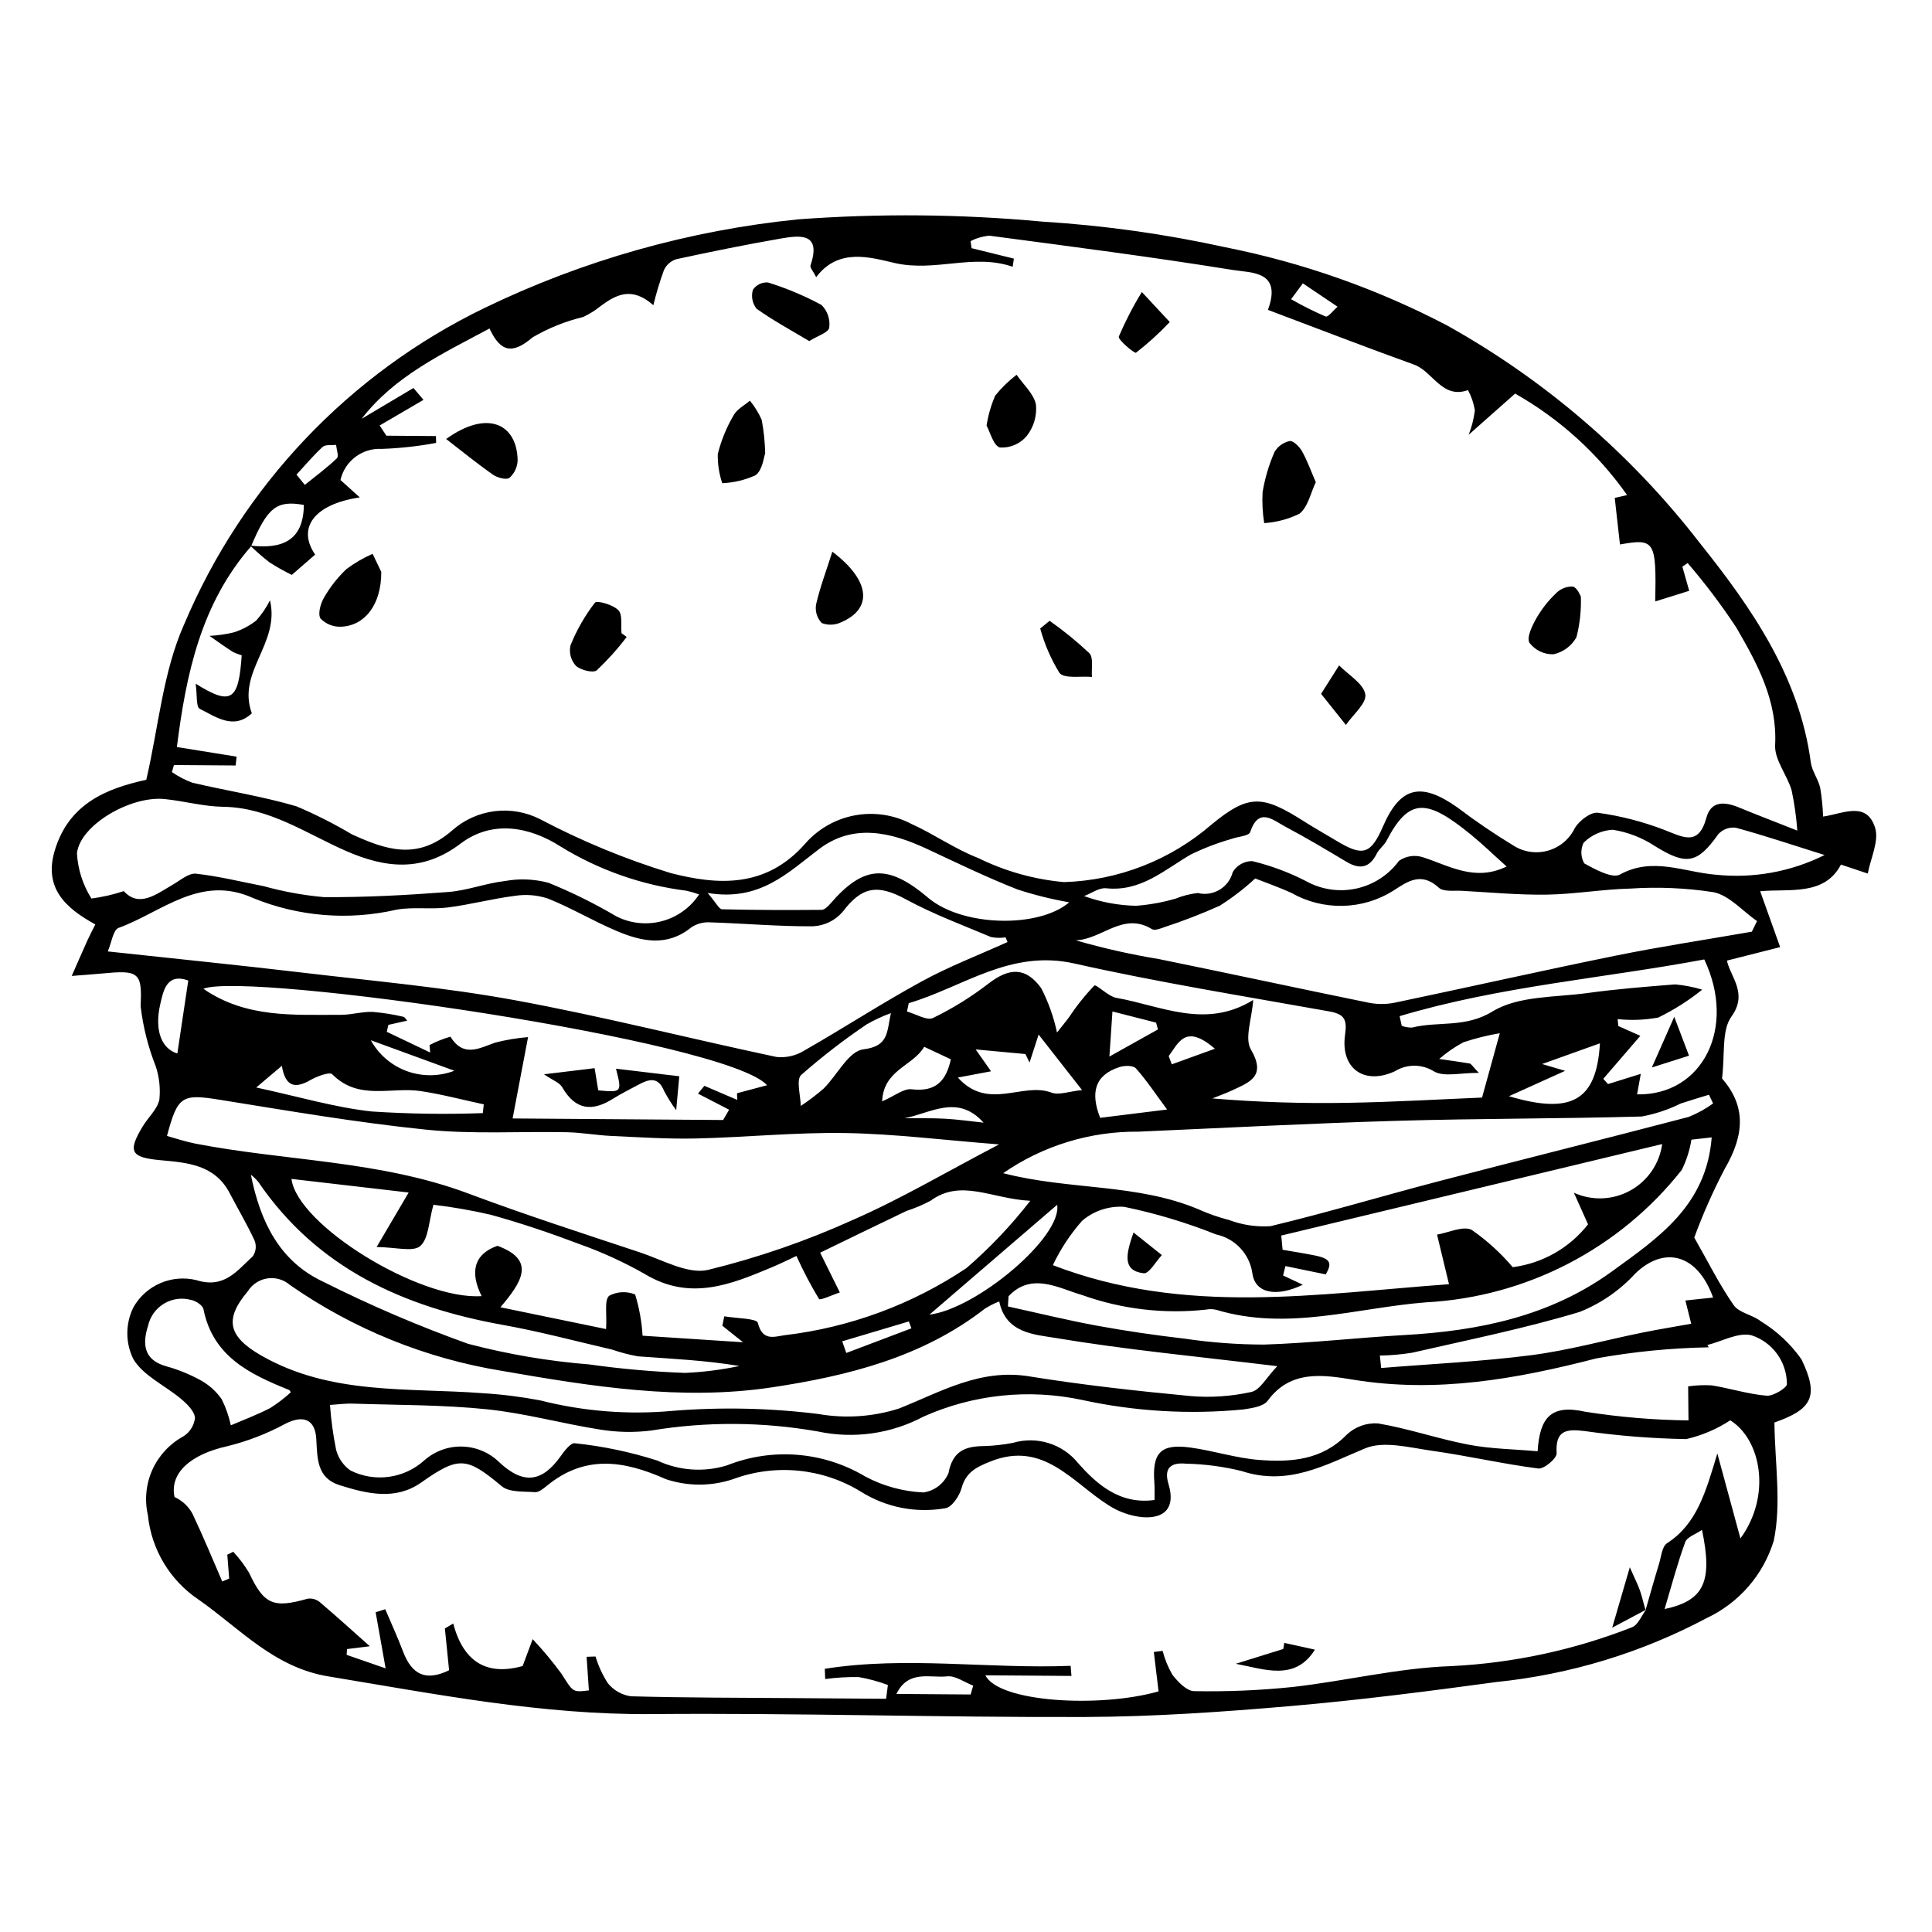 <?xml version="1.0" encoding="UTF-8"?>
<!-- The Best Svg Icon site in the world: iconSvg.co, Visit us! https://iconsvg.co -->
<svg fill="#000000" width="800px" height="800px" version="1.1" viewBox="144 144 512 512" xmlns="http://www.w3.org/2000/svg">
 <g>
  <path d="m627.14 360.4c5.289-0.766 11.516-4.176 13.773 2.934 1.121 3.523-1.176 8.078-1.93 12.168l-7.113-2.379c-4.375 8.387-13.688 6.344-21.406 7.062 1.938 5.418 3.617 10.113 5.297 14.809l-14.113 3.578c0.98 4.422 5.633 8.691 1.211 14.812-2.676 3.707-1.691 10.082-2.5 16.402 6.141 7.129 6.242 14.559 0.625 24.121l0.008 0.004c-3.055 5.84-5.723 11.871-7.992 18.059 3.723 6.523 6.676 12.504 10.453 17.918 1.441 2.066 5.012 2.523 7.176 4.262v-0.004c4.25 2.59 7.922 6.027 10.785 10.102 4.769 9.902 2.727 13.238-7.172 16.734 0.109 10.664 1.898 21.445-0.18 31.352-2.769 9.031-9.23 16.469-17.781 20.477-17.285 9.188-36.188 14.938-55.66 16.934-18.18 2.465-36.402 4.812-54.688 6.387-18.062 1.555-36.215 2.816-54.359 2.887-38.281 0.145-76.594-1.109-114.87-0.77-29.023 0.258-57.25-5.297-85.703-9.992-14.422-2.379-23.418-12.68-34.355-20.336-7.609-5.09-12.547-13.316-13.457-22.43-0.918-4.023-0.496-8.238 1.199-12 1.699-3.762 4.582-6.867 8.207-8.84 1.727-1.078 2.859-2.891 3.078-4.914-0.133-1.734-2.055-3.633-3.621-4.957-4.269-3.609-10.109-6.18-12.738-10.652v-0.004c-2.129-4.359-2.094-9.461 0.102-13.789 1.629-2.816 4.125-5.027 7.117-6.309 2.992-1.277 6.316-1.555 9.477-0.789 7.465 2.371 10.812-2.531 14.977-6.297v0.004c0.836-1.219 1.02-2.766 0.5-4.144-1.984-4.297-4.422-8.391-6.613-12.602-3.957-7.602-11.328-8.09-18.352-8.738-7.809-0.719-8.789-2.191-4.699-8.961 1.453-2.406 3.863-4.523 4.418-7.102l-0.004-0.004c0.305-2.957-0.02-5.945-0.949-8.77-2.019-5.109-3.367-10.457-4.016-15.91 0.355-8.242-0.141-9.652-8.492-8.875-3.254 0.305-6.516 0.531-9.773 0.793 1.395-3.16 2.769-6.328 4.188-9.477 0.574-1.277 1.242-2.512 2.07-4.172-7.84-4.312-13.766-9.594-10.742-19.625 3.719-12.348 13.598-16.379 24.246-18.711 3.231-13.871 4.387-28.531 10.008-41.141v0.008c15.465-36.711 43.766-66.535 79.617-83.898 26.141-12.641 54.297-20.594 83.188-23.492 21.504-1.594 43.098-1.395 64.566 0.598 16.348 1.012 32.594 3.285 48.59 6.801 20.469 4.066 40.25 11.043 58.742 20.715 26.023 14.512 48.832 34.152 67.043 57.734 13.656 17.098 26.348 35.355 29.355 58.055 0.301 2.277 1.922 4.375 2.477 6.66 0.434 2.551 0.695 5.129 0.785 7.715zm-46.926 210.18-0.105 0.051c1.176-4.07 2.312-8.152 3.551-12.199 0.578-1.898 0.785-4.594 2.125-5.461 7.84-5.086 10.172-13.262 13.328-23.793 2.301 8.473 4.09 15.051 6.117 22.52 8.207-11.172 5.602-26.109-2.688-31.297v-0.004c-3.566 2.336-7.519 4.019-11.676 4.977-9.016-0.152-18.016-0.867-26.945-2.133-4.945-0.609-7.754-0.148-7.398 5.887 0.078 1.352-3.336 4.238-4.879 4.039-9.426-1.219-18.742-3.379-28.16-4.699-5.898-0.828-12.766-2.699-17.703-0.641-10.648 4.438-20.398 10.082-32.766 6.004h0.004c-4.824-1.184-9.766-1.836-14.73-1.941-3.891-0.371-5.945 1.039-4.621 5.406 1.895 6.242-0.973 9.23-6.988 8.766h-0.004c-3.168-0.344-6.211-1.422-8.887-3.148-9.652-6.082-17.25-17.207-31.277-11.621-3.777 1.504-6.531 2.844-7.688 7.082-0.574 2.102-2.602 5.098-4.324 5.328v-0.004c-7.711 1.352-15.648-0.199-22.285-4.352-10.211-6.289-22.746-7.519-33.984-3.344-5.762 1.914-11.988 1.914-17.75-0.008-11.441-5.098-21.621-6.434-31.637 1.816-0.895 0.734-2.078 1.699-3.074 1.625-2.996-0.223-6.801 0.098-8.809-1.578-9.316-7.785-11.352-8.016-21.312-0.992-6.844 4.824-14.328 3.008-21.598 0.738-6.144-1.922-5.934-7.152-6.234-12.293-0.312-5.332-3.602-6.379-8.273-3.961l0.004-0.004c-4.836 2.621-9.984 4.606-15.32 5.914-9.652 2.148-15.316 7.047-13.98 13.469 2.004 0.898 3.66 2.426 4.723 4.352 2.824 5.93 5.316 12.012 7.934 18.035l1.828-0.781c-0.164-2.109-0.332-4.219-0.496-6.328l1.57-0.777v-0.004c1.59 1.699 2.992 3.562 4.191 5.559 3.941 8.387 6.383 9.508 15.551 6.879h0.004c1.148-0.156 2.312 0.18 3.207 0.922 4.586 3.894 9.039 7.945 13.25 11.688l-6.047 0.742-0.102 1.535 10.332 3.578c-1-5.629-1.824-10.246-2.644-14.867l2.543-0.797c1.566 3.691 3.258 7.336 4.668 11.082 2.43 6.449 6.195 8.016 12.254 5.086-0.379-3.75-0.746-7.414-1.117-11.078l2.215-1.305c2.871 10.883 9.57 13.727 18.391 11.27 1.062-2.848 1.898-5.09 2.66-7.129l0.004 0.004c2.727 2.898 5.273 5.957 7.633 9.16 3.078 4.848 2.883 4.969 7.258 4.41l-0.602-8.898 2.363-0.082c0.754 2.496 1.848 4.875 3.258 7.07 1.516 1.875 3.68 3.113 6.062 3.473 14.41 0.402 28.828 0.375 43.242 0.484 8.148 0.062 16.297 0.121 24.445 0.18l0.473-3.652c-2.496-0.938-5.078-1.641-7.707-2.098-2.977-0.055-5.957 0.117-8.906 0.52l-0.113-2.715c21.605-3.422 43.457 0.074 65.152-0.789l0.219 2.676-22.809-0.168c3.508 7.144 30.238 8.715 45.895 4.266-0.418-3.484-0.836-6.965-1.258-10.449l2.34-0.289h-0.004c0.57 2.227 1.445 4.363 2.602 6.348 1.449 1.863 3.785 4.301 5.715 4.32v0.004c8.73 0.168 17.465-0.199 26.148-1.102 14.035-1.586 27.918-5.039 41.977-5.527 16.438-0.805 32.629-4.281 47.945-10.301 1.609-0.598 2.5-3.059 3.723-4.652zm-369.91-282c8.23 0.973 14.129-1.102 14.223-10.77-7.219-1.273-9.613 0.609-14 10.984-13.195 15.125-17.195 33.645-19.648 53.176l15.824 2.547-0.254 2.344-16.352-0.121-0.543 1.867c1.676 1.156 3.488 2.102 5.398 2.809 9.203 2.172 18.598 3.606 27.652 6.277l-0.004 0.004c5.039 2.133 9.93 4.609 14.637 7.402 9.035 4.102 17.355 7.059 26.652-1.074 3.137-2.769 7.031-4.527 11.184-5.047 4.148-0.523 8.359 0.219 12.082 2.125 11.047 5.828 22.617 10.602 34.559 14.262 12.523 3.231 25.273 4.047 35.68-7.797l-0.004-0.004c3.41-3.887 8.023-6.523 13.109-7.477 5.082-0.957 10.34-0.18 14.93 2.207 6.059 2.731 11.617 6.699 17.781 9.078 7.125 3.508 14.836 5.676 22.746 6.394 14.426-0.438 28.258-5.84 39.156-15.297 9.891-8.125 13.512-7.769 24.562-0.738 2.812 1.789 5.731 3.41 8.586 5.133 6.945 4.191 9.031 3.539 12.258-3.871 4.582-10.527 10.027-11.871 19.766-4.977h-0.004c4.762 3.609 9.707 6.969 14.812 10.07 2.727 1.738 6.07 2.223 9.184 1.332 3.109-0.891 5.688-3.078 7.078-6 1.191-1.961 4.231-4.289 6.129-4.027v0.004c5.957 0.824 11.805 2.324 17.426 4.473 5.008 1.926 9.203 4.574 11.305-3.152 1.246-4.582 4.887-4.277 8.648-2.723 4.676 1.93 9.406 3.734 15.441 6.117h0.004c-0.258-3.606-0.766-7.184-1.516-10.719-1.223-4.074-4.555-8.074-4.359-11.926 0.609-11.863-4.738-21.59-10.297-31.172-3.93-5.961-8.234-11.668-12.891-17.082l-1.395 0.965c0.723 2.543 1.445 5.086 1.816 6.394l-9 2.809c0.301-16.059-0.117-16.734-9.355-15.09-0.457-4.09-0.914-8.18-1.383-12.34l3.281-0.75v0.004c-7.781-11.051-17.918-20.234-29.676-26.895-4.648 4.113-8.336 7.379-12.312 10.902h-0.004c0.816-2.074 1.371-4.242 1.645-6.457-0.301-1.879-0.918-3.691-1.824-5.367-6.894 2.449-9.277-4.949-14.281-6.754-12.855-4.637-25.609-9.57-38.738-14.512 3.844-10.383-4.492-9.797-9.148-10.551-21.496-3.465-43.09-6.25-64.668-9.109-1.738 0.152-3.43 0.645-4.981 1.445l0.266 1.867 11.203 2.762-0.309 2.164c-10.43-3.609-20.508 1.488-31.324-1.008-6.398-1.477-14.875-4.098-20.75 3.762-0.789-1.566-1.707-2.547-1.508-3.129 2.894-8.551-2.578-8.031-7.856-7.113-9.277 1.617-18.508 3.488-27.707 5.484v-0.004c-1.445 0.457-2.633 1.5-3.273 2.871-1.113 3.047-2.051 6.16-2.812 9.316-5.769-5.082-9.914-2.758-14.012 0.262l0.004-0.004c-1.41 1.141-2.949 2.106-4.59 2.871-4.699 1.129-9.207 2.941-13.379 5.379-5.312 4.516-8.477 4.059-11.445-2.328-12.504 6.703-25.117 12.57-33.887 23.926l13.738-8.16 2.652 3.141-11.613 6.793 1.781 2.707 13.133 0.098 0.055 1.816-0.008-0.004c-4.754 0.891-9.566 1.422-14.402 1.59-5.168-0.285-9.793 3.191-10.945 8.238l5.117 4.617c-12.133 1.793-16.672 8.109-11.828 15.156l-6.184 5.379c-2.012-0.984-3.969-2.082-5.859-3.285-1.805-1.402-3.535-2.902-5.176-4.492zm200.7 105.07-0.512-1.242c-1.289 0.203-2.602 0.172-3.879-0.09-7.574-3.184-15.328-6.074-22.531-9.984-7.566-4.106-11.699-3.406-16.809 3.359l-0.004-0.004c-1.969 2.266-4.769 3.629-7.766 3.785-9.102 0.07-18.219-0.758-27.336-1.043-1.773-0.109-3.535 0.367-5.008 1.359-6.402 5.199-13.172 3.723-19.859 0.875-6.129-2.609-11.918-6.074-18.094-8.543h-0.004c-2.867-0.949-5.922-1.184-8.902-0.691-5.922 0.742-11.727 2.32-17.648 3.059-4.449 0.555-9.113-0.195-13.5 0.566-12.695 2.938-25.984 1.871-38.051-3.055-14.039-6.367-24.184 3.727-35.668 7.898-1.453 0.527-1.844 3.867-2.871 6.238 17.848 1.93 34.781 3.629 51.684 5.629 18.75 2.219 37.609 3.887 56.172 7.293 23.223 4.262 46.176 10.137 69.301 15.035l0.004 0.004c2.57 0.285 5.16-0.297 7.359-1.652 10.477-5.984 20.602-12.586 31.188-18.367 7.293-3.984 15.137-6.988 22.734-10.43zm185.46 106.79 0.383 0.617v-0.004c-9.996 0.18-19.957 1.16-29.793 2.934-21.184 5.465-42.215 9.258-64.359 5.656-7.926-1.289-16.688-2.734-22.738 5.559-1.125 1.543-4.184 1.969-6.453 2.316-14.297 1.387-28.723 0.535-42.758-2.523-14.129-3.016-28.852-1.461-42.043 4.434-8.578 4.555-18.484 5.945-27.98 3.922-14.605-2.574-29.539-2.656-44.172-0.242-4.441 0.551-8.941 0.473-13.363-0.234-10.078-1.57-20.02-4.359-30.125-5.398-11.738-1.207-23.594-1.109-35.398-1.496-2.207-0.074-4.418 0.234-6.207 0.344l-0.004-0.004c0.285 3.988 0.824 7.953 1.617 11.871 0.574 2.223 1.918 4.172 3.797 5.496 3.164 1.582 6.731 2.168 10.234 1.68 3.504-0.484 6.781-2.019 9.395-4.402 2.758-2.418 6.328-3.711 9.996-3.613 3.668 0.094 7.164 1.57 9.793 4.129 6.359 5.961 11.332 5.422 16.32-1.609 0.984-1.391 2.656-3.566 3.734-3.398 7.43 0.777 14.758 2.316 21.871 4.594 5.766 2.691 12.324 3.152 18.406 1.285 12.004-4.773 25.543-3.695 36.641 2.91 4.773 2.551 10.051 4.004 15.457 4.25 2.969-0.418 5.5-2.375 6.652-5.148 1.09-5.836 4.422-7.106 9.453-7.144v0.004c2.586-0.078 5.164-0.371 7.703-0.875 3.062-0.891 6.316-0.859 9.363 0.086s5.746 2.766 7.766 5.234c4.856 5.516 11.059 11.156 20.324 9.836-0.02-1.84 0.043-3.207-0.059-4.566-0.609-7.977 1.684-10.41 9.59-9.32 6.09 0.836 12.074 2.805 18.164 3.277 8.414 0.656 16.625 0.066 23.168-6.637h0.004c2.227-2.137 5.246-3.242 8.328-3.043 8.09 1.359 15.961 4.106 24.035 5.641 5.906 1.125 12 1.184 18.277 1.742 0.57-8.984 3.559-12.5 12.633-10.473 9.051 1.426 18.191 2.191 27.352 2.293l-0.09-9.016c2.074-0.301 4.172-0.391 6.262-0.266 4.871 0.789 9.664 2.328 14.543 2.738 1.801 0.152 5.473-2.191 5.363-3.082-0.004-5.902-3.809-11.133-9.43-12.949-3.531-0.805-7.746 1.625-11.652 2.598zm-187.7-53.16c-14.836-1.16-27.758-2.797-40.68-3.012-13.227-0.219-26.441 1.141-39.68 1.441-7.441 0.168-14.918-0.328-22.375-0.672-3.945-0.18-7.883-0.906-11.82-0.988-12.426-0.254-24.926 0.582-37.254-0.676-18.281-1.863-36.465-4.992-54.641-7.91-10.062-1.613-11.223-1.129-14.059 9.578 2.473 0.68 4.922 1.523 7.434 2.012 24.09 4.672 48.953 4.453 72.418 13.238 15.004 5.621 30.262 10.551 45.465 15.594 5.977 1.984 12.727 5.883 18.07 4.652 13.172-3.223 26.02-7.656 38.379-13.246 12.75-5.578 24.793-12.719 38.742-20.012zm199.49-56.371 1.375-2.809c-3.824-2.664-7.375-6.828-11.535-7.664h-0.004c-7.316-1.125-14.73-1.445-22.117-0.949-7.363 0.18-14.684 1.488-22.047 1.598-7.484 0.113-14.992-0.598-22.492-1.012-2.098-0.117-4.898 0.32-6.148-0.832-4.617-4.258-8.246-1.676-12 0.773v0.004c-4.023 2.535-8.656 3.934-13.41 4.043-4.754 0.113-9.449-1.066-13.59-3.406-3.719-1.691-7.594-3.039-9.645-3.852-2.902 2.684-6.043 5.098-9.383 7.215-4.789 2.148-9.684 4.043-14.672 5.68-1.055 0.387-2.578 0.98-3.312 0.531-7.648-4.695-13.227 2.738-20.188 2.957v0.004c7.238 2.09 14.598 3.75 22.035 4.973 18.543 3.777 37.039 7.785 55.582 11.562 2.285 0.457 4.637 0.457 6.922-0.004 19.547-4.09 39.02-8.5 58.59-12.473 11.945-2.422 24.02-4.246 36.039-6.34zm-253.19 85.93c-1.508 0.699-3.969 1.934-6.504 3-10.891 4.578-21.66 8.988-33.594 1.84l0.004-0.004c-5.562-3.168-11.395-5.84-17.426-7.984-7.703-2.918-15.531-5.57-23.457-7.758-5.019-1.164-10.102-2.051-15.219-2.66-1.277 4.488-1.27 9.02-3.512 10.945-1.918 1.645-6.418 0.297-11.547 0.258 3.484-5.93 5.703-9.699 8.492-14.445l-31.055-3.606c1.504 12.188 33.867 32.191 50.395 31.055-3.082-6.148-2.219-11.074 4.184-13.328 10.387 3.797 6.379 9.688 0.793 16.289l28 5.777c0.25-4.137-0.512-7.566 0.805-8.828l0.004 0.008c2.129-1.145 4.66-1.27 6.891-0.348 1.094 3.551 1.754 7.219 1.969 10.926l26.625 1.738-5.488-4.391 0.52-2.488c3.102 0.547 8.598 0.539 8.895 1.738 1.23 4.945 4.336 3.656 7.117 3.269 17.234-2.035 33.742-8.129 48.164-17.785 6.219-5.367 11.883-11.34 16.914-17.832-10.289-0.516-18.312-5.949-26.441-0.008h0.004c-2.047 1.09-4.184 1.996-6.391 2.707-7.922 3.781-15.805 7.637-22.855 11.051 2.188 4.422 3.699 7.477 5.211 10.531-1.906 0.633-5.211 2.184-5.5 1.746l-0.004 0.004c-2.227-3.68-4.227-7.496-5.992-11.418zm53.746 12.051h0.004c-1.336 0.52-2.617 1.168-3.828 1.934-16.531 12.863-36.27 17.801-56.414 20.836-23.91 3.606-47.836-0.238-71.484-4.356-20.227-3.281-39.461-11.07-56.27-22.789-1.648-1.422-3.832-2.051-5.984-1.719-2.148 0.332-4.043 1.59-5.184 3.441-6.16 7.269-5.305 11.883 3.527 16.957 18.426 10.586 38.84 8.512 58.699 10.012 5.129 0.312 10.23 0.949 15.281 1.906 11.445 2.914 23.305 3.856 35.066 2.781 12.859-1.035 25.793-0.762 38.594 0.82 7.164 1.258 14.523 0.762 21.453-1.449 10.93-4.348 21.438-10.617 34.375-8.531 14.18 2.289 28.477 3.875 42.766 5.227v0.004c5.426 0.465 10.891 0.098 16.211-1.082 2.312-0.504 3.965-3.809 6.875-6.832-21.23-2.582-40.188-4.363-58.941-7.504-5.34-0.898-13.039-1.203-14.742-9.656zm1.039-33.988c17.516 4.543 35.402 2.66 51.844 9.609 2.57 1.152 5.238 2.086 7.969 2.785 3.508 1.328 7.262 1.891 11.008 1.656 15.031-3.598 29.84-8.055 44.797-11.961 21.992-5.746 44.055-11.227 66.039-16.992 2.301-0.918 4.481-2.117 6.484-3.574l-1.094-2.312c-2.504 0.773-5.019 1.504-7.504 2.336-3.262 1.621-6.731 2.777-10.312 3.434-21.617 0.613-43.266 0.512-64.883 1.145-22.832 0.668-45.641 1.875-68.461 2.875-12.809-0.129-25.348 3.711-35.887 11zm73.699 16.531 0.352 3.766c2.844 0.496 5.695 0.934 8.527 1.504 4.262 0.855 4.625 2.066 2.914 5.023l-10.688-2.203-0.621 2.492c1.742 0.824 3.488 1.645 5.231 2.449-6.891 3.316-12.66 2.383-13.371-3.055h-0.008c-0.727-5.098-4.559-9.195-9.594-10.266-7.894-3.152-16.055-5.606-24.379-7.32-4.051-0.273-8.047 1.055-11.133 3.691-3.121 3.539-5.734 7.496-7.758 11.762 35.059 13.52 70.281 7.551 104.98 5.051l-3.168-13.148c3.113-0.52 6.902-2.402 9.191-1.246h-0.004c4.035 2.809 7.691 6.129 10.871 9.879 7.887-1.016 15.055-5.094 19.957-11.352-1.434-3.207-2.59-5.789-3.746-8.371 4.789 2.176 10.328 1.961 14.934-0.582 4.609-2.539 7.746-7.106 8.465-12.32zm-306.75-91.281c4.102 4.477 8.57 0.859 13.18-1.824 1.922-1.117 4.082-3 5.973-2.793 6.031 0.668 11.988 2.156 17.977 3.316l0.004 0.004c5.191 1.438 10.5 2.402 15.867 2.887 11.012 0.086 22.039-0.523 33.012-1.359 5.027-0.383 9.898-2.312 14.926-2.894v0.004c3.867-0.715 7.844-0.559 11.641 0.461 6.16 2.5 12.129 5.449 17.855 8.828 3.738 1.934 8.059 2.414 12.129 1.352 4.07-1.062 7.602-3.594 9.918-7.109-1.113-0.402-2.254-0.73-3.41-0.984-11.801-1.48-23.148-5.465-33.285-11.691-8.281-5.309-18.16-7.117-26.527-0.785-9.969 7.543-19.711 6.613-30.367 1.941-10.57-4.637-20.332-11.527-32.551-11.699-5.152-0.074-10.297-1.508-15.469-2.047-8.953-0.938-22.395 6.793-23.281 14.355 0.242 4.262 1.562 8.391 3.84 12 2.914-0.379 5.785-1.035 8.57-1.961zm208.03 29.699-0.465 2.211c2.34 0.641 5.273 2.488 6.91 1.703 5.207-2.531 10.141-5.59 14.723-9.133 5.461-4.191 9.824-4.441 13.941 1.246 1.91 3.711 3.316 7.66 4.18 11.746 0.824-1.039 1.988-2.457 3.098-3.918 2.004-3.035 4.273-5.887 6.785-8.52 0.496-0.453 3.695 2.879 5.84 3.254 11.824 2.062 23.602 8.391 36.273 0.562-0.363 5.113-2.332 10.164-0.617 13.105 4.148 7.098-0.289 8.672-4.902 10.82-1.73 0.805-3.539 1.449-5.312 2.168h0.004c12.055 1 24.156 1.383 36.25 1.152 12.031-0.203 24.047-0.922 35.227-1.383 1.535-5.562 2.973-10.781 4.703-17.055-3.273 0.559-6.504 1.363-9.656 2.406-2.293 1.234-4.441 2.715-6.41 4.422 2.707 0.387 5.414 0.75 8.109 1.199 0.328 0.055 0.59 0.578 2.406 2.484-4.988-0.035-9.172 1.145-11.867-0.375-3.156-2-7.18-2.027-10.363-0.066-8.188 3.801-14.5-0.77-13.227-9.656 0.586-4.078-0.172-5.473-4.223-6.199-22.543-4.035-45.18-7.676-67.531-12.691-17.008-3.82-29.48 6.254-43.875 10.516zm-37.547 21.746c-10.703-11.957-138.04-30.199-149.38-25.562 11.391 7.856 24 6.856 36.387 6.906 2.797 0.012 5.586-0.859 8.375-0.785h0.004c2.793 0.227 5.562 0.664 8.289 1.312 0.285 0.051 0.5 0.508 0.965 1.016l-4.996 1.113-0.422 1.84 11.496 5.492-0.172-1.984h0.004c1.766-0.914 3.613-1.656 5.523-2.219 3.516 5.586 7.566 3.094 11.848 1.586h-0.004c2.867-0.738 5.797-1.23 8.746-1.469-1.41 7.434-2.594 13.664-4.094 21.559l55.789 0.41 1.586-2.727-8.258-4.269 1.707-2.062 8.707 3.731-0.07-1.762zm63.992 55.918-0.16 2.703c7.852 1.719 15.664 3.641 23.559 5.094 7.672 1.41 15.406 2.527 23.148 3.43v-0.004c7.019 1.047 14.102 1.578 21.199 1.586 12.438-0.398 24.816-1.832 37.246-2.531 19.777-1.113 38.57-4.996 54.891-16.832 12.332-8.941 25.066-17.477 26.461-35.547l-5.371 0.609h-0.004c-0.441 2.785-1.305 5.488-2.555 8.02-16.488 20.887-41.168 33.668-67.742 35.086-18.41 1.426-36.742 7.676-55.578 1.992-0.918-0.227-1.875-0.242-2.797-0.059-11.078 1.211-22.285-0.109-32.777-3.859-6.156-1.773-13.402-6.195-19.52 0.312zm132-113.88c-3.793-3.402-6.5-6.039-9.418-8.418-11.699-9.539-16.387-9.98-22.438 1.633-0.637 1.223-1.926 2.102-2.539 3.332-1.887 3.797-4.473 4.34-8.074 2.184-5.324-3.184-10.66-6.367-16.137-9.27-3.269-1.734-7.09-5.348-9.352 1.41-0.352 1.055-3.246 1.188-4.941 1.809l-0.004 0.004c-3.711 1.062-7.32 2.445-10.797 4.133-7.047 4.086-13.203 9.906-22.43 8.949-1.875-0.195-3.902 1.336-5.859 2.07l0.004-0.004c4.43 1.609 9.098 2.481 13.812 2.574 3.531-0.27 7.027-0.902 10.434-1.891 1.883-0.766 3.867-1.266 5.887-1.492 4.09 1.012 8.23-1.469 9.27-5.551 1.09-1.812 3.055-2.918 5.168-2.906 4.981 1.207 9.801 3.004 14.355 5.356 4.051 2.227 8.773 2.902 13.285 1.902 4.516-0.996 8.512-3.606 11.246-7.332 1.855-1.289 4.203-1.641 6.356-0.945 7.019 2.254 13.727 6.543 22.172 2.453zm-211.74 7.004c2.309 2.699 3.051 4.312 3.801 4.328 8.793 0.211 17.586 0.227 26.379 0.152 0.773-0.008 1.672-0.863 2.258-1.547 8.867-10.312 15.27-10.738 25.988-1.664 9.113 7.715 29.332 8.113 37.395 1.215l-0.004-0.004c-4.652-0.809-9.242-1.949-13.73-3.414-8.105-3.199-15.988-7.004-23.895-10.711-9.676-4.535-19.633-6.816-28.641 0-8.367 6.336-15.758 13.961-29.555 11.645zm183.38 32.652 0.562 2.555c0.871 0.332 1.801 0.488 2.734 0.469 6.965-1.742 14.09 0.168 21.344-4.281 6.809-4.176 16.625-3.695 25.18-4.875 7.684-1.059 15.441-1.672 23.184-2.285v-0.004c2.438 0.223 4.848 0.688 7.191 1.395-3.598 2.891-7.508 5.371-11.656 7.394-3.547 0.652-7.172 0.793-10.762 0.418l0.18 1.832 5.832 2.598c-3.609 4.191-6.711 7.789-9.812 11.387l1.25 1.395 8.688-2.711-0.984 5.441c17.328 0.328 26.43-17.621 17.805-35.758-26.703 5-54.324 7.125-80.738 15.031zm-304.43 42.012c2.481 12.348 7.508 22.949 19.246 28.402 12.426 6.242 25.219 11.723 38.312 16.414 10.535 2.769 21.293 4.602 32.152 5.469 8.402 1.184 16.859 1.934 25.336 2.246 4.852-0.215 9.68-0.828 14.434-1.832-9.074-1.52-17.992-1.906-26.898-2.559-2.336-0.426-4.633-1.023-6.879-1.793-9.582-2.223-19.113-4.781-28.777-6.512-26.289-4.707-49.281-14.918-64.996-37.977h-0.004c-0.574-0.684-1.223-1.309-1.926-1.859zm387.51 32.562c-4.191-11.648-12.973-13.727-20.605-6.391l0.004-0.004c-4.09 4.477-9.141 7.965-14.773 10.203-14.551 4.387-29.535 7.406-44.391 10.812h0.004c-2.828 0.453-5.688 0.707-8.551 0.754l0.344 3.293c13.254-1.078 26.574-1.695 39.734-3.391 9.906-1.277 19.602-3.977 29.41-5.973 4.309-0.875 8.652-1.578 13.023-2.363l-1.547-6.16zm-376.92 25.105c-0.176-0.242-0.277-0.539-0.465-0.617-10.348-4.176-20.184-8.824-22.688-21.422-0.195-0.992-1.988-2.172-3.199-2.418v0.004c-2.43-0.699-5.043-0.359-7.219 0.934-2.172 1.289-3.715 3.422-4.266 5.894-1.441 4.539-1.379 8.977 4.769 10.719l0.004-0.004c3.199 0.883 6.285 2.137 9.191 3.738 2.211 1.223 4.109 2.938 5.551 5.008 1.102 2.195 1.914 4.519 2.422 6.922 3.484-1.5 7.059-2.828 10.414-4.57 1.949-1.23 3.785-2.629 5.484-4.188zm406.46-142.38c-8.793-2.762-16.102-5.219-23.516-7.234v-0.004c-1.738-0.219-3.477 0.422-4.656 1.719-5.562 7.863-8.469 8.316-16.848 3.113-3.356-2.207-7.144-3.668-11.109-4.293-2.91 0.16-5.656 1.379-7.723 3.43-0.855 1.746-0.793 3.797 0.172 5.484 2.93 1.617 7.418 4.078 9.461 2.949 8.641-4.773 17.027-0.617 25.375 0.051l0.004-0.004c9.914 1.047 19.922-0.762 28.84-5.211zm-415.63 61.605c11.266 2.426 20.816 5.281 30.535 6.352 9.824 0.648 19.672 0.793 29.512 0.438l0.258-2.32c-5.578-1.195-11.121-2.676-16.746-3.519-7.82-1.176-16.41 2.613-23.406-4.449-0.727-0.734-4.106 0.57-5.879 1.578-4.09 2.324-6.562 1.637-7.484-3.82zm194.74-4.293-8.797 1.66c8.07 8.957 17.129 1.094 24.805 3.992 1.969 0.742 4.59-0.324 8.105-0.676l-11.508-14.703c-0.844 2.59-1.625 5-2.41 7.41l-1.09-2.254-13.184-1.223zm-26.547-15.418v0.004c-2.227 0.809-4.379 1.812-6.434 2.992-6.055 4.094-11.848 8.57-17.34 13.395-1.387 1.297-0.148 5.394-0.113 8.207 2.109-1.391 4.125-2.918 6.031-4.574 3.613-3.539 6.617-9.926 10.547-10.418 6.769-0.848 6.188-4.492 7.309-9.602zm178.68 15.297c-5.539 2.504-9.836 4.445-14.887 6.727 16.527 4.898 23.23 1.262 24.109-14.016-4.688 1.676-9.418 3.371-15.324 5.484zm-134.61 35.496-33.855 29.117c12.473-1.527 35.176-20.535 33.855-29.117zm29.129-25.242c-3.211-4.34-5.512-7.836-8.273-10.918-0.719-0.801-3.035-0.758-4.356-0.332-6.629 2.148-7.691 6.844-5.113 13.449zm131.84 132.38c10.516-2.223 12.797-7.34 9.91-20.977-1.688 1.168-3.934 1.859-4.434 3.223-2.039 5.535-3.539 11.277-5.477 17.754zm-207.36-134.54c3.375-1.465 5.707-3.457 7.812-3.207 6.477 0.762 9.148-2.242 10.402-7.938l-7.066-3.32c-3 5.144-10.77 6.043-11.148 14.465zm-183.88-32.035c-5.715-2.051-6.594 2.68-7.41 6.219-1.715 7.449 0.629 11.977 4.519 13.121 0.906-6.059 1.836-12.281 2.891-19.34zm48.375 15.832h0.004c2.09 3.793 5.484 6.699 9.555 8.188 4.07 1.484 8.543 1.445 12.586-0.105-7.758-2.832-14.508-5.297-22.141-8.082zm158.96 173.38 0.68-2.344c-2.316-0.887-4.754-2.707-6.922-2.457-4.402 0.504-10.277-1.855-13.422 4.656zm37.582-181c-0.266 3.922-0.465 6.852-0.809 11.945l12.875-7.191-0.508-1.805zm50.461-192.96c-1.41 1.895-2.266 3.047-3.121 4.199 2.961 1.707 6.019 3.234 9.156 4.586 0.645 0.246 2.09-1.676 3.164-2.598-2.879-1.938-5.762-3.875-9.199-6.188zm-266.7 50.688 2.207 2.715c2.867-2.316 5.856-4.508 8.508-7.047 0.555-0.531-0.105-2.336-0.207-3.555-1.215 0.152-2.832-0.137-3.57 0.539-2.481 2.266-4.648 4.871-6.938 7.348zm161.11 170.57c3.578 0.027 7.16-0.078 10.734 0.117 3.418 0.188 6.828 0.688 10.238 1.047-6.871-7.664-13.984-2.5-20.973-1.164zm1.848 55.672-0.668-1.828-17.664 5.266 1.078 3.09zm80.426-74.094c-7.863-6.824-9.676-1.438-12.238 1.945l0.82 2.184z"/>
  <path d="m210.74 333.04c-4.773 4.441-9.441 1.012-13.832-1.215-0.965-0.488-0.633-3.598-1.059-6.644 9.48 5.934 11.398 4.461 12.207-7.523l0.004-0.004c-0.848-0.227-1.664-0.547-2.441-0.945-2.074-1.332-4.074-2.785-6.102-4.188v-0.004c2.152-0.113 4.293-0.422 6.391-0.922 2.172-0.68 4.207-1.75 6-3.152 1.438-1.617 2.66-3.418 3.641-5.348 2.727 11.52-8.855 18.898-4.809 29.945z"/>
  <path d="m492.7 271.78c-1.363 2.836-2.062 6.578-4.324 8.359h0.004c-2.926 1.434-6.102 2.281-9.352 2.492-0.438-2.719-0.578-5.477-0.426-8.23 0.609-3.644 1.664-7.199 3.141-10.59 0.867-1.508 2.336-2.574 4.035-2.93 0.887-0.172 2.566 1.469 3.238 2.652 1.379 2.434 2.32 5.109 3.684 8.246z"/>
  <path d="m346.78 264.15c-0.375 0.953-0.68 4.43-2.547 5.793-2.777 1.266-5.777 1.98-8.828 2.109-0.836-2.484-1.238-5.094-1.184-7.719 0.898-3.621 2.316-7.098 4.215-10.312 0.871-1.594 2.828-2.578 4.293-3.84 1.262 1.543 2.316 3.25 3.129 5.07 0.555 2.934 0.863 5.91 0.922 8.898z"/>
  <path d="m245.04 295.55c0.035 8.773-4.422 14.277-10.602 14.531v0.004c-2.055 0.102-4.055-0.684-5.488-2.16-0.781-1.168-0.02-3.949 0.902-5.516h-0.004c1.609-2.816 3.621-5.383 5.977-7.617 2.148-1.598 4.469-2.945 6.922-4.027z"/>
  <path d="m358.45 234.39c-4.922-2.949-9.641-5.492-13.969-8.586v-0.004c-1.105-1.414-1.461-3.277-0.957-5 0.887-1.316 2.41-2.059 3.996-1.945 4.906 1.523 9.652 3.519 14.176 5.957 1.602 1.574 2.363 3.816 2.055 6.043-0.211 1.281-3.008 2.098-5.301 3.535z"/>
  <path d="m405.45 256.79c0.418-2.746 1.195-5.422 2.301-7.969 1.664-2.051 3.562-3.898 5.656-5.504 1.805 2.621 4.59 5.07 5.133 7.91 0.289 2.996-0.598 5.984-2.469 8.34-1.75 2.066-4.367 3.188-7.066 3.027-1.695-0.406-2.641-4.176-3.555-5.805z"/>
  <path d="m562.94 302.09c0.137 3.629-0.258 7.262-1.164 10.777-1.281 2.316-3.504 3.969-6.094 4.523-2.488 0.074-4.856-1.062-6.359-3.047-0.801-1.395 0.695-4.469 1.801-6.441v0.004c1.398-2.445 3.137-4.672 5.172-6.621 1.172-1.23 2.816-1.902 4.516-1.844 1.223 0.305 2.012 2.484 2.129 2.648z"/>
  <path d="m310.08 312.8c-2.394 3.16-5.051 6.113-7.93 8.84-0.949 0.789-4.277-0.047-5.543-1.207l-0.004-0.004c-1.32-1.465-1.848-3.477-1.418-5.398 1.629-4.051 3.809-7.859 6.477-11.32 0.523-0.668 4.793 0.543 6.207 1.992 1.156 1.184 0.629 4.008 0.844 6.106z"/>
  <path d="m262.23 260.34c10.926-7.867 18.75-4.031 18.949 5.617v0.004c-0.047 1.793-0.832 3.484-2.176 4.676-0.801 0.617-3.215-0.035-4.391-0.859-4.246-2.977-8.273-6.266-12.383-9.438z"/>
  <path d="m364.58 290.21c10.246 7.754 10.613 15.133 2.398 18.668-1.629 0.805-3.519 0.887-5.211 0.234-1.254-1.32-1.805-3.152-1.492-4.945 1.016-4.453 2.648-8.758 4.305-13.957z"/>
  <path d="m454 229.34c-2.769 2.934-5.762 5.652-8.949 8.133-0.406 0.277-4.852-3.492-4.555-4.285 1.746-4.078 3.785-8.02 6.106-11.801 2.035 2.188 4.07 4.371 7.398 7.953z"/>
  <path d="m422.16 308.52c3.711 2.613 7.227 5.481 10.531 8.582 1.156 1.215 0.508 4.144 0.684 6.293-2.969-0.281-7.316 0.543-8.613-1.07-2.246-3.66-3.965-7.625-5.098-11.77z"/>
  <path d="m494.1 327.88 4.777-7.543c2.469 2.527 6.461 4.82 6.941 7.652 0.406 2.387-3.269 5.394-5.137 8.125z"/>
  <path d="m484.35 579.39 8.125 1.781c-5.289 8.426-13.281 5.195-21.004 3.75l12.613-3.926z"/>
  <path d="m580.22 570.58-8.969 4.773c1.656-5.676 2.871-9.852 4.664-16 1.352 3.062 2.141 4.586 2.699 6.184 0.586 1.672 0.949 3.418 1.457 5.113z"/>
  <path d="m444.39 470.62 7.516 5.992c-1.613 1.699-3.391 4.992-4.816 4.82-5.82-0.691-4.633-5.207-2.699-10.812z"/>
  <path d="m288.15 428.69 13.43-1.613 0.961 5.883c6.293 0.551 6.293 0.551 4.703-5.738l16.77 2c-0.258 2.848-0.473 5.231-0.816 8.988-1.191-1.609-2.258-3.309-3.195-5.078-1.57-3.879-4.043-3.176-6.773-1.691-2.258 1.227-4.586 2.348-6.754 3.719-5.477 3.465-9.957 3.113-13.492-3.043-0.695-1.207-2.469-1.801-4.832-3.426z"/>
  <path d="m581.76 426.89c2.047-4.633 3.711-8.387 5.934-13.418 1.453 3.824 2.68 7.055 3.91 10.289z"/>
 </g>
</svg>